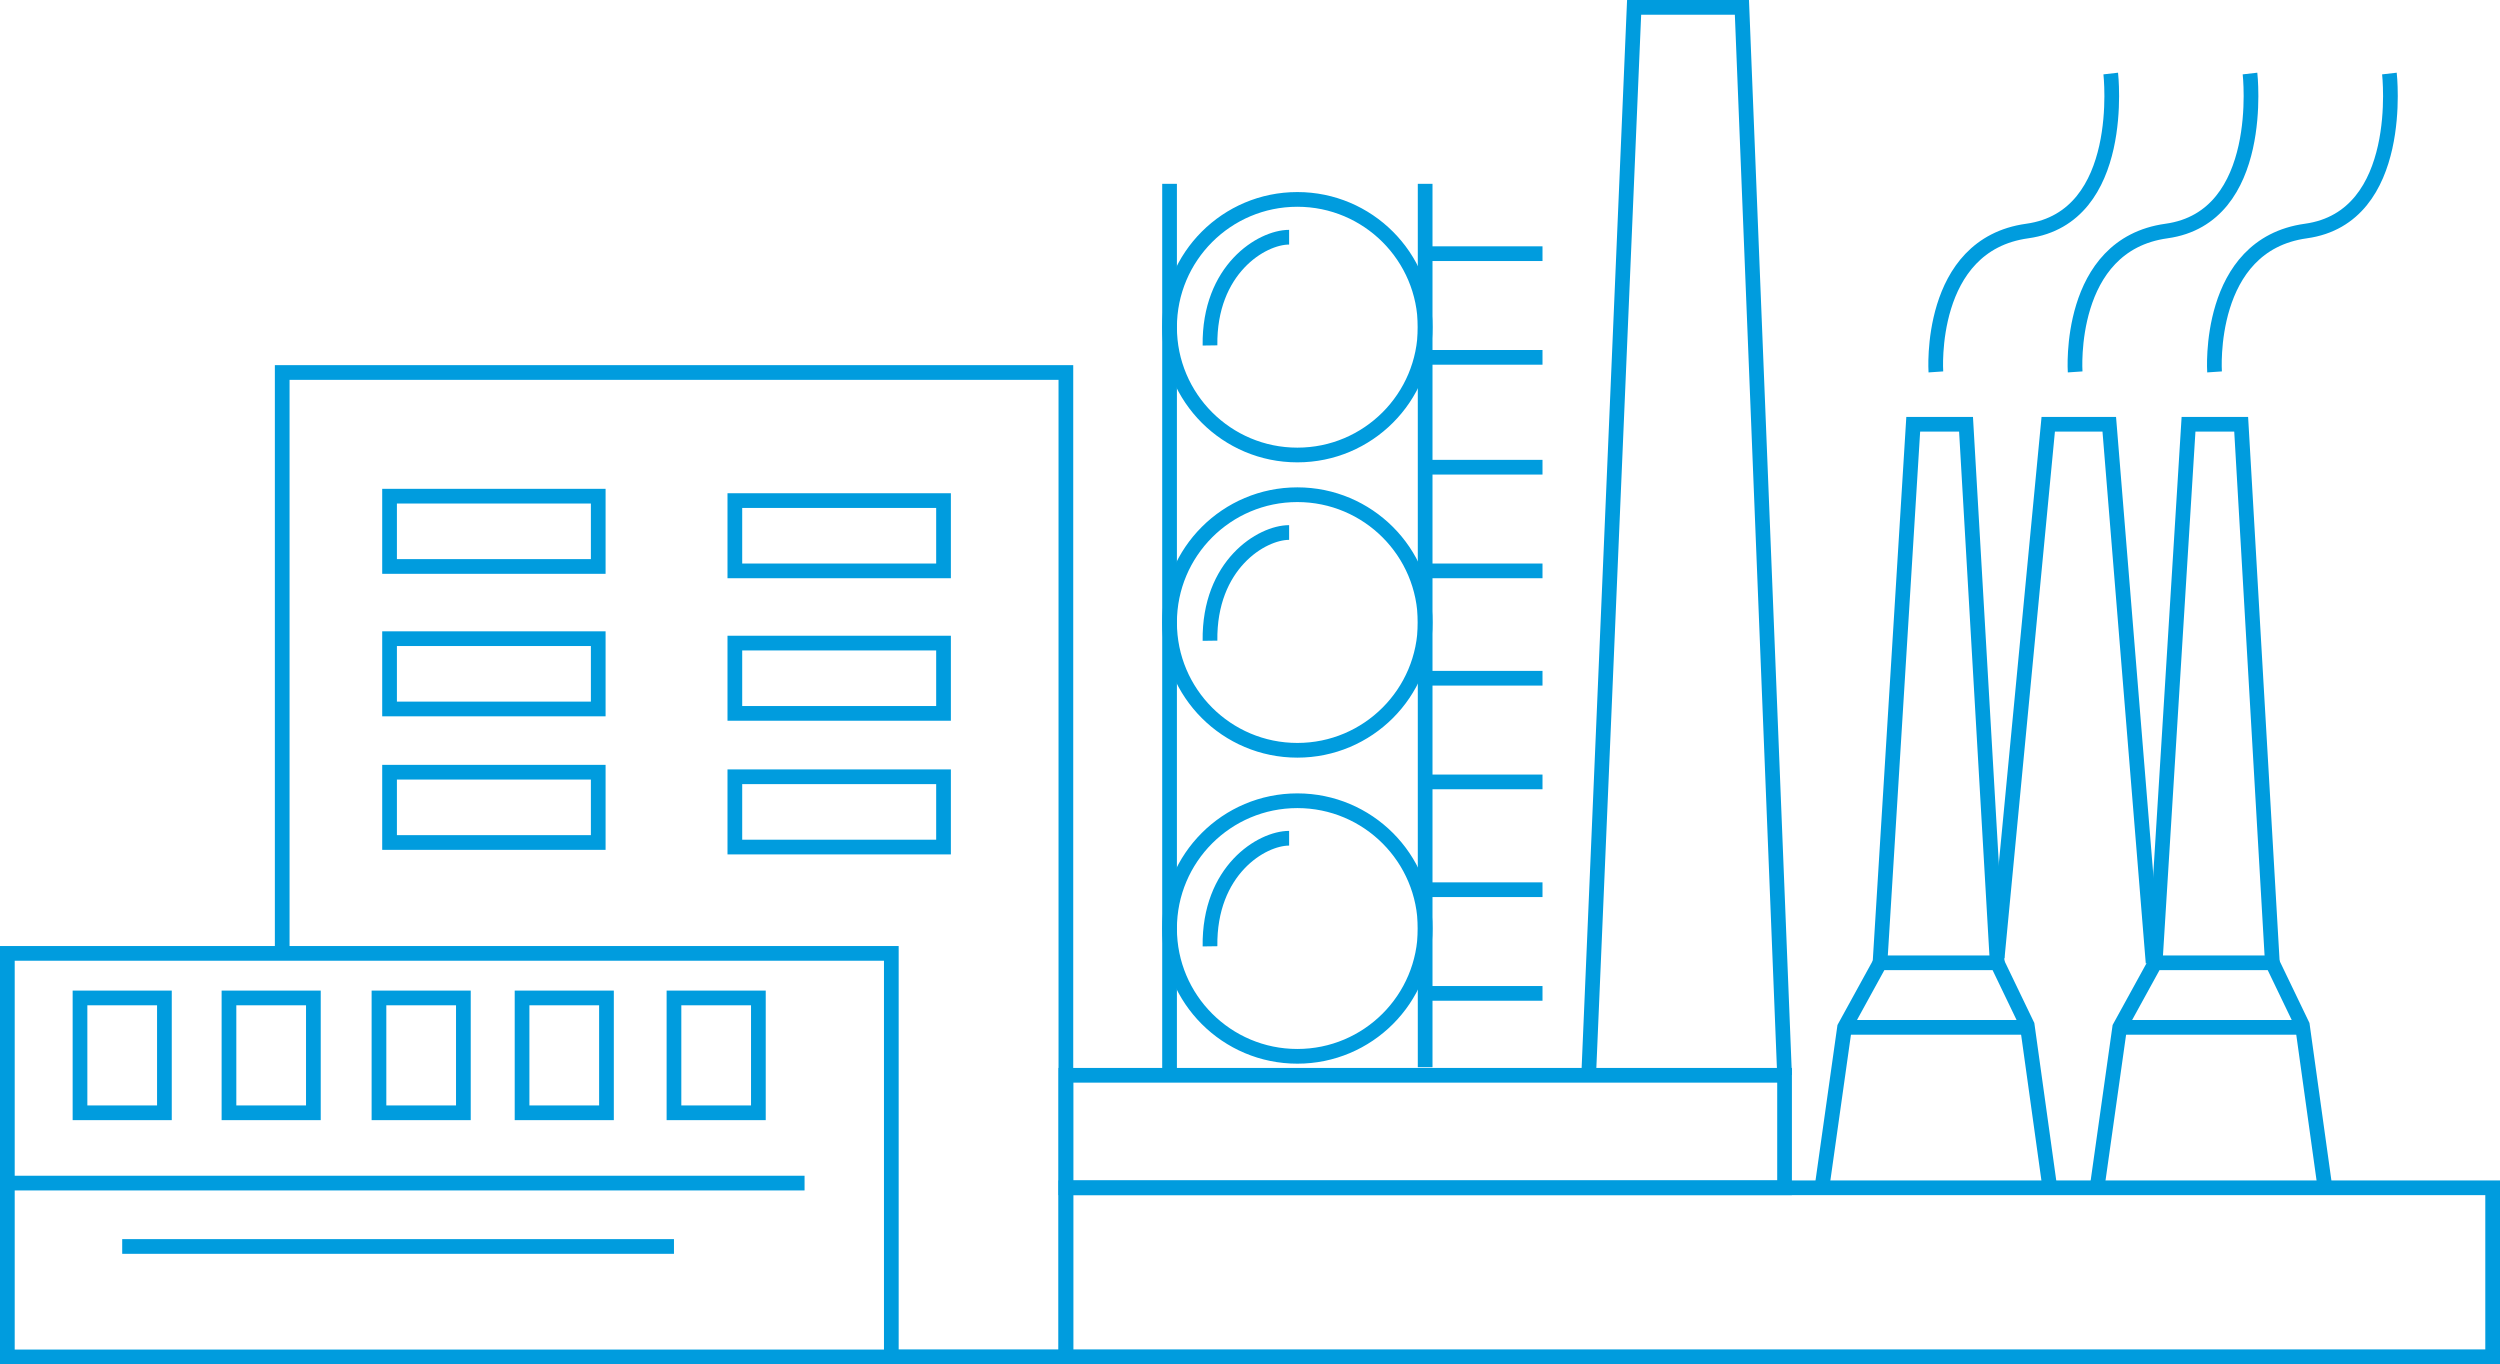 <svg xmlns="http://www.w3.org/2000/svg" viewBox="0 0 170 92.76"><defs><style>.cls-1{fill:none;stroke:#009cde;stroke-miterlimit:10;}</style></defs><g id="Layer_2" data-name="Layer 2"><g id="SVG_175x175" data-name="SVG 175x175"><polyline class="cls-1" points="19.19 65.14 19.19 25.33 72.48 25.33 72.48 92.26 60.61 92.26"/><rect class="cls-1" x="0.5" y="64.83" width="60.11" height="27.44"/><rect class="cls-1" x="26.49" y="33.74" width="14.19" height="4.78"/><line class="cls-1" x1="54.71" y1="80.45" x2="0.5" y2="80.45"/><line class="cls-1" x1="8.31" y1="84.76" x2="45.83" y2="84.76"/><rect class="cls-1" x="26.49" y="43.43" width="14.19" height="4.78"/><rect class="cls-1" x="26.49" y="52.51" width="14.19" height="4.78"/><rect class="cls-1" x="49.97" y="34.04" width="14.19" height="4.78"/><rect class="cls-1" x="49.97" y="43.73" width="14.19" height="4.78"/><rect class="cls-1" x="49.97" y="52.82" width="14.19" height="4.78"/><rect class="cls-1" x="5.44" y="67.86" width="5.74" height="7.81"/><rect class="cls-1" x="15.57" y="67.86" width="5.74" height="7.81"/><rect class="cls-1" x="25.77" y="67.86" width="5.74" height="7.81"/><rect class="cls-1" x="35.5" y="67.86" width="5.74" height="7.81"/><rect class="cls-1" x="45.83" y="67.86" width="5.74" height="7.81"/><rect class="cls-1" x="72.48" y="73.12" width="48.87" height="7.65"/><rect class="cls-1" x="72.48" y="80.77" width="97.02" height="11.49"/><polyline class="cls-1" points="108.03 73.12 111.12 0.5 118.45 0.5 121.35 73.12"/><polyline class="cls-1" points="123.89 80.77 125.43 69.86 127.84 65.47 135.81 65.47 137.85 69.71 139.39 80.77"/><line class="cls-1" x1="125.43" y1="69.86" x2="137.85" y2="69.86"/><polyline class="cls-1" points="127.84 65.47 130.1 28.85 133.69 28.85 135.81 65.47"/><polyline class="cls-1" points="135.81 65.11 139.28 28.85 143.43 28.85 146.41 65.47"/><polyline class="cls-1" points="142.6 80.77 144.14 69.86 146.55 65.47 154.52 65.47 156.56 69.71 158.1 80.77"/><line class="cls-1" x1="144.14" y1="69.86" x2="156.57" y2="69.86"/><polyline class="cls-1" points="146.55 65.47 148.82 28.85 152.4 28.85 154.52 65.47"/><path class="cls-1" d="M143.53,5s1.12,9.77-5.68,10.71-6.21,9.58-6.21,9.58"/><path class="cls-1" d="M153,5s1.12,9.77-5.68,10.71-6.21,9.58-6.21,9.58"/><path class="cls-1" d="M162.48,5s1.12,9.77-5.68,10.71-6.21,9.58-6.21,9.58"/><line class="cls-1" x1="96.91" y1="12.5" x2="96.91" y2="72.57"/><line class="cls-1" x1="79.53" y1="12.5" x2="79.53" y2="73.12"/><line class="cls-1" x1="104.89" y1="17.25" x2="96.91" y2="17.25"/><line class="cls-1" x1="104.89" y1="24.3" x2="96.91" y2="24.3"/><line class="cls-1" x1="104.89" y1="31.77" x2="96.91" y2="31.77"/><line class="cls-1" x1="104.89" y1="38.82" x2="96.91" y2="38.82"/><line class="cls-1" x1="104.89" y1="46.12" x2="96.91" y2="46.12"/><line class="cls-1" x1="104.89" y1="53.17" x2="96.91" y2="53.17"/><line class="cls-1" x1="104.89" y1="60.5" x2="96.91" y2="60.5"/><line class="cls-1" x1="104.89" y1="67.55" x2="96.91" y2="67.55"/><circle class="cls-1" cx="88.22" cy="22.25" r="8.69"/><path class="cls-1" d="M87.66,16.13c-1.87,0-5.45,2.19-5.38,7.36"/><circle class="cls-1" cx="88.22" cy="42.33" r="8.69"/><path class="cls-1" d="M87.66,36.21c-1.87,0-5.45,2.19-5.38,7.36"/><circle class="cls-1" cx="88.22" cy="63.14" r="8.69"/><path class="cls-1" d="M87.66,57c-1.87,0-5.45,2.18-5.38,7.35"/></g></g></svg>